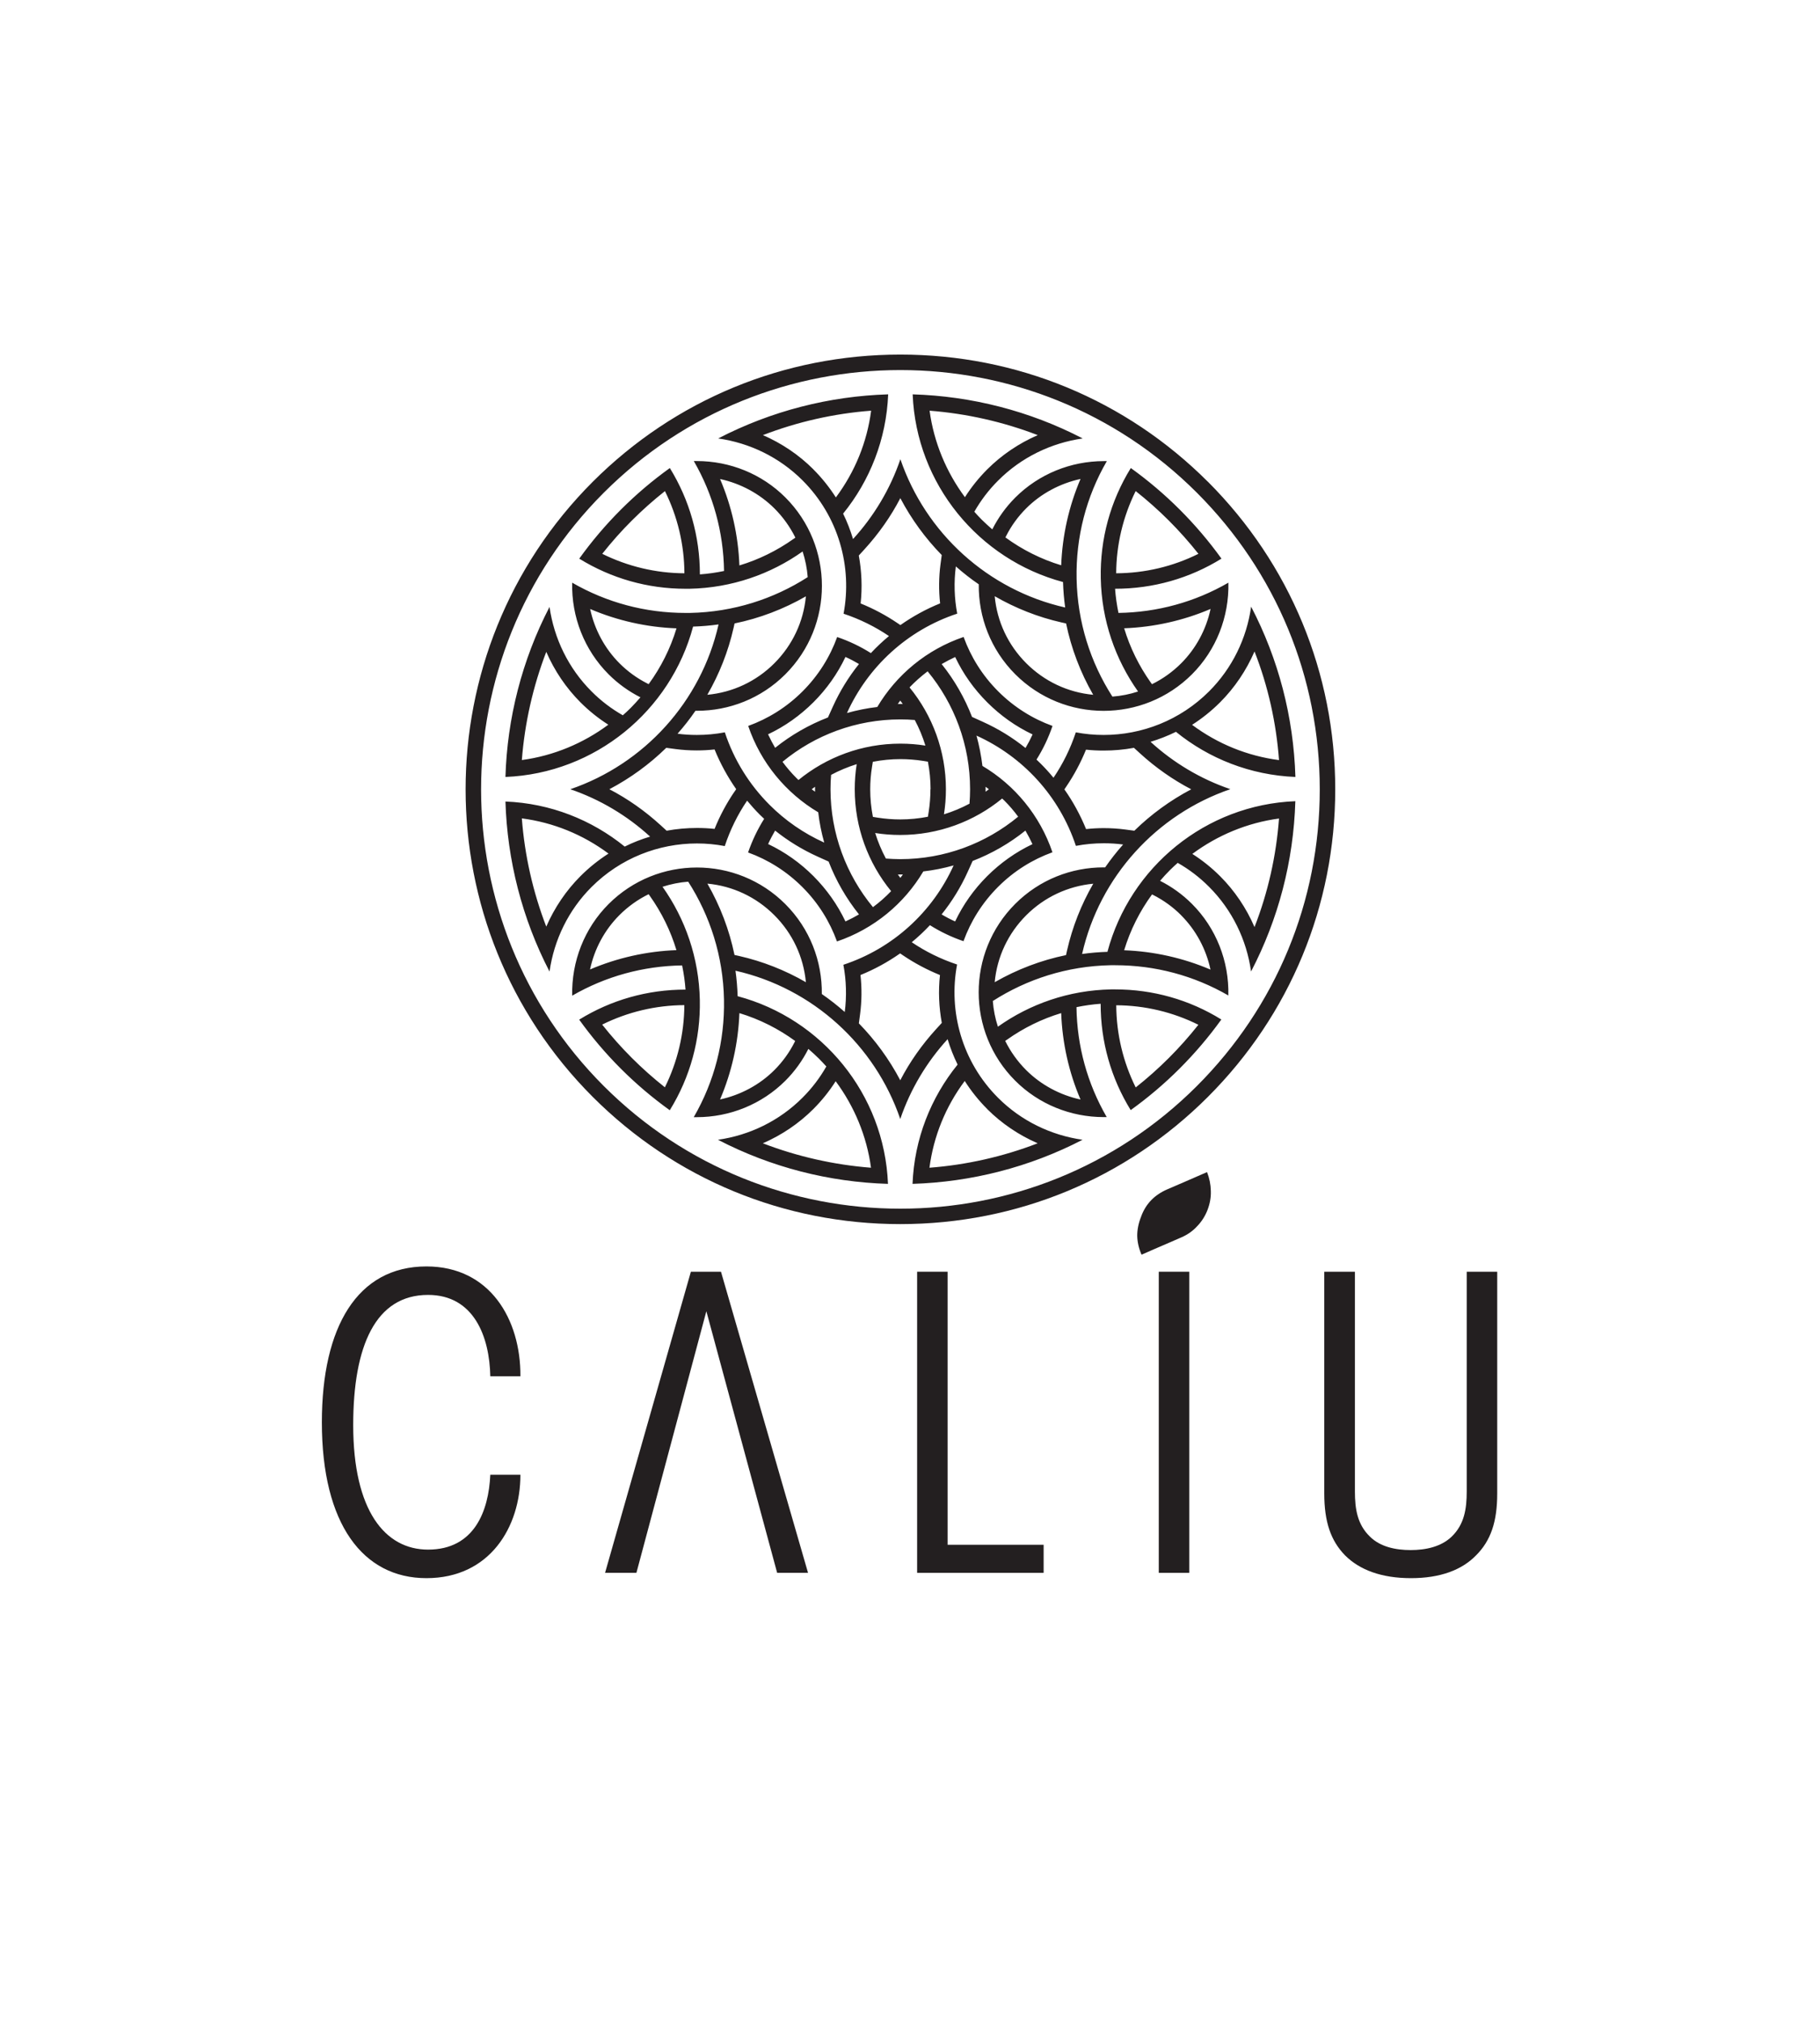 <?xml version="1.0" encoding="UTF-8"?><svg id="a" xmlns="http://www.w3.org/2000/svg" viewBox="0 0 278.66 309.51"><defs><style>.b{fill:#231f20;}</style></defs><path class="b" d="M169.58,145.71c-1.31,.04-2.61,.15-3.9,.33,2.68-11.84,11.41-21.37,22.7-25.23-4.57-1.56-8.72-4.05-12.22-7.25,1.33-.4,2.63-.91,3.89-1.53,5.05,4.1,11.39,6.63,18.29,6.91-.28-9.22-2.61-18.08-6.78-26.07-.68,4.86-2.9,9.43-6.43,12.96-4.45,4.45-10.3,6.68-16.15,6.68-1.43,0-2.85-.13-4.26-.4-.83,2.5-1.98,4.83-3.42,6.95-.6-.73-1.24-1.44-1.91-2.11-.23-.23-.46-.45-.69-.67,1-1.59,1.83-3.32,2.45-5.15-3.04-1.1-5.89-2.87-8.32-5.3-2.43-2.43-4.19-5.28-5.29-8.32-5.65,1.92-10.28,5.78-13.22,10.72-1.57,.18-3.12,.5-4.64,.92,3.2-7.07,9.24-12.69,16.88-15.21-.45-2.39-.52-4.83-.21-7.23,1.12,.99,2.29,1.91,3.51,2.74-.06,4.98,1.8,9.98,5.59,13.77,3.73,3.73,8.63,5.6,13.53,5.6s9.8-1.87,13.53-5.6c3.71-3.71,5.69-8.79,5.57-14.02-5.12,2.96-10.86,4.54-16.83,4.63-.25-1.22-.43-2.45-.52-3.7,5.82,0,11.4-1.58,16.29-4.61-1.9-2.64-4.03-5.15-6.38-7.5-2.36-2.36-4.87-4.48-7.5-6.37-3.13,5.07-4.72,10.86-4.6,16.88,.13,6.46,2.23,12.42,5.71,17.33-1.28,.42-2.6,.68-3.93,.78-3.35-5.22-5.35-11.39-5.48-18.03-.13-6.39,1.47-12.56,4.63-18.02-.16,0-.31,0-.46,0-5.06,0-9.95,1.98-13.55,5.57-1.47,1.47-2.64,3.12-3.53,4.88-.55-.48-1.1-.97-1.62-1.49-.39-.39-.77-.8-1.13-1.21,.98-1.72,2.2-3.34,3.67-4.8,3.52-3.52,8.08-5.73,12.92-6.42-8.15-4.23-17.06-6.48-26.03-6.75,.55,13.74,10.12,25.28,23.02,28.73,.04,1.31,.15,2.61,.33,3.9-11.85-2.68-21.37-11.41-25.23-22.7-1.56,4.57-4.05,8.72-7.25,12.22-.4-1.33-.9-2.63-1.52-3.89,4.09-5.04,6.62-11.37,6.9-18.26-8.97,.27-17.88,2.53-26.03,6.75,4.85,.69,9.4,2.9,12.92,6.42,5.54,5.54,7.63,13.24,6.28,20.41,2.5,.83,4.84,1.99,6.95,3.42-.98,.81-1.9,1.68-2.77,2.61-1.6-1.01-3.33-1.84-5.16-2.46-1.1,3.04-2.87,5.89-5.3,8.32-2.43,2.43-5.28,4.19-8.32,5.29,1.92,5.65,5.78,10.28,10.72,13.22,.18,1.57,.49,3.12,.92,4.64-3.12-1.41-5.97-3.37-8.38-5.79-3.05-3.05-5.43-6.82-6.84-11.09-1.42,.27-2.85,.4-4.29,.4-.98,0-1.97-.06-2.95-.19,.99-1.12,1.91-2.29,2.74-3.51,.08,0,.16,0,.24,0,4.9,0,9.8-1.86,13.53-5.59,7.46-7.46,7.46-19.61,0-27.07-3.6-3.6-8.49-5.57-13.55-5.57-.16,0-.31,0-.47,0,2.96,5.12,4.54,10.86,4.63,16.83-1.22,.25-2.45,.43-3.7,.52,0-5.8-1.58-11.38-4.6-16.28-2.63,1.89-5.14,4.01-7.5,6.37-2.36,2.36-4.48,4.87-6.37,7.5,4.89,3.02,10.47,4.61,16.26,4.61,.21,0,.41,0,.62,0,6.46-.13,12.42-2.23,17.32-5.71,.41,1.28,.68,2.6,.78,3.93-5.22,3.35-11.39,5.35-18.03,5.48-.23,0-.47,0-.7,0-6.14,0-12.06-1.59-17.33-4.63-.13,5.22,1.86,10.31,5.57,14.02,1.47,1.47,3.12,2.64,4.88,3.53-.48,.55-.97,1.1-1.49,1.62-.39,.39-.8,.77-1.21,1.13-1.72-.98-3.34-2.2-4.8-3.67-3.52-3.52-5.73-8.08-6.42-12.92-4.23,8.15-6.48,17.06-6.75,26.03,13.74-.55,25.29-10.12,28.73-23.02,1.31-.04,2.61-.15,3.9-.33-2.68,11.84-11.41,21.37-22.7,25.23,4.57,1.56,8.72,4.05,12.22,7.25-1.33,.4-2.63,.9-3.89,1.53-5.04-4.09-11.37-6.63-18.26-6.9,.28,8.97,2.53,17.88,6.75,26.03,.69-4.85,2.9-9.41,6.42-12.93,4.45-4.45,10.3-6.68,16.15-6.68,1.43,0,2.85,.13,4.26,.4,.83-2.5,1.98-4.83,3.42-6.95,.61,.73,1.24,1.44,1.92,2.12,.23,.23,.46,.44,.69,.66-1,1.59-1.83,3.32-2.46,5.15,3.04,1.1,5.89,2.87,8.32,5.3,2.43,2.43,4.19,5.28,5.29,8.32,5.65-1.92,10.29-5.78,13.22-10.72,1.57-.18,3.12-.49,4.64-.92-3.2,7.08-9.24,12.69-16.88,15.21,.45,2.39,.52,4.83,.21,7.23-1.12-.99-2.29-1.91-3.51-2.75,.06-4.98-1.8-9.98-5.59-13.77-3.73-3.73-8.63-5.6-13.53-5.6s-9.8,1.87-13.53,5.6c-3.71,3.71-5.69,8.79-5.57,14.02,5.12-2.96,10.86-4.54,16.83-4.63,.25,1.22,.43,2.45,.52,3.7-5.82,0-11.39,1.58-16.28,4.6,1.89,2.63,4.01,5.14,6.37,7.5,2.36,2.36,4.87,4.48,7.5,6.37,3.13-5.07,4.72-10.86,4.6-16.88-.13-6.46-2.23-12.42-5.71-17.33,1.28-.41,2.6-.68,3.93-.78,3.35,5.22,5.35,11.39,5.48,18.03,.13,6.39-1.47,12.56-4.63,18.02,.16,0,.31,0,.47,0,5.06,0,9.95-1.98,13.55-5.57,1.47-1.47,2.64-3.12,3.53-4.88,.55,.48,1.1,.97,1.62,1.49,.39,.39,.77,.8,1.13,1.2-.98,1.72-2.2,3.34-3.67,4.8-3.52,3.52-8.08,5.73-12.92,6.42,8.15,4.23,17.06,6.48,26.03,6.75-.55-13.74-10.11-25.29-23.02-28.73-.04-1.31-.15-2.61-.33-3.9,11.84,2.68,21.37,11.41,25.23,22.7,1.56-4.57,4.05-8.72,7.25-12.22,.4,1.33,.91,2.63,1.53,3.89-4.09,5.04-6.63,11.37-6.9,18.26,8.97-.28,17.88-2.53,26.03-6.75-4.85-.69-9.41-2.9-12.93-6.42-5.54-5.54-7.63-13.24-6.28-20.41-2.5-.83-4.83-1.98-6.94-3.41,.98-.81,1.91-1.68,2.78-2.61,1.59,1,3.32,1.83,5.14,2.45,1.1-3.04,2.87-5.89,5.3-8.32,2.43-2.43,5.28-4.19,8.32-5.29-1.92-5.65-5.78-10.29-10.72-13.22-.19-1.57-.49-3.12-.91-4.64,7.08,3.2,12.69,9.24,15.22,16.88,1.41-.27,2.85-.4,4.28-.4,.99,0,1.97,.06,2.95,.19-.99,1.12-1.91,2.29-2.75,3.5-.08,0-.16,0-.24,0-4.9,0-9.8,1.86-13.53,5.59-7.46,7.46-7.46,19.61,0,27.07,3.6,3.6,8.49,5.57,13.55,5.57,.15,0,.31,0,.46,0-2.96-5.12-4.55-10.86-4.63-16.83,1.22-.25,2.45-.43,3.7-.52,0,5.8,1.58,11.38,4.6,16.28,2.63-1.89,5.14-4.01,7.5-6.37,2.35-2.35,4.48-4.86,6.38-7.5-4.89-3.03-10.47-4.61-16.27-4.61-.21,0-.41,0-.62,0-6.46,.13-12.42,2.23-17.32,5.71-.42-1.28-.68-2.6-.78-3.93,5.22-3.35,11.39-5.35,18.03-5.48,.23,0,.46,0,.7,0,6.14,0,12.07,1.59,17.33,4.63,.13-5.22-1.86-10.31-5.57-14.02-1.47-1.47-3.12-2.64-4.88-3.53,.47-.55,.97-1.1,1.49-1.62,.39-.39,.8-.77,1.21-1.13,1.72,.98,3.34,2.2,4.8,3.67,3.53,3.53,5.75,8.1,6.43,12.96,4.17-7.99,6.5-16.85,6.78-26.07-13.76,.54-25.31,10.11-28.76,23.02Zm17.23-38.2c2.23-2.23,4.01-4.88,5.27-7.78,2.07,5.3,3.32,10.87,3.75,16.63-4.83-.63-9.37-2.47-13.31-5.4,1.53-.98,2.97-2.13,4.29-3.45Zm-12.92-32.33c1.78,1.41,3.48,2.92,5.08,4.52,1.6,1.6,3.11,3.3,4.52,5.08-3.89,1.94-8.19,2.96-12.59,2.98,.02-4.39,1.05-8.68,2.98-12.58Zm-1.77,21c4.56-.17,9.06-1.18,13.23-2.96-.67,3.14-2.23,6.05-4.5,8.32-1.33,1.33-2.84,2.4-4.47,3.2l-.19-.26c-1.81-2.55-3.18-5.35-4.07-8.3Zm-24.38-20.07c-2.85-3.84-4.76-8.39-5.41-13.24,5.67,.44,11.28,1.71,16.56,3.74-2.88,1.25-5.52,3.03-7.73,5.24-1.29,1.29-2.44,2.72-3.42,4.26Zm14.75,10.43c-3.11-.94-5.99-2.4-8.55-4.27l.09-.18c.8-1.59,1.84-3.02,3.09-4.27,2.26-2.26,5.18-3.82,8.32-4.5-1.78,4.17-2.79,8.65-2.96,13.22Zm.06,8.75l.68,.15c.79,3.83,2.19,7.51,4.15,10.92-3.88-.36-7.47-2.05-10.25-4.83-2.79-2.79-4.47-6.38-4.83-10.26,3.17,1.83,6.62,3.2,10.25,4.02Zm-38.01-23.44c-2.21-2.21-4.85-3.99-7.73-5.24,5.29-2.04,10.9-3.31,16.57-3.74-.63,4.82-2.47,9.35-5.4,13.28-.98-1.54-2.13-2.98-3.44-4.29Zm7.23,20.53c.27-2.47,.16-4.95-.28-7.34l.86-.94c2.18-2.39,4.03-5.01,5.5-7.84,1.69,3.21,3.83,6.14,6.34,8.71l-.19,1.42c-.26,1.98-.28,3.99-.06,5.98-2.15,.87-4.19,1.99-6.08,3.32l-.43-.29c-1.77-1.2-3.66-2.21-5.66-3.02Zm-39.56-7.6c1.41-1.78,2.92-3.49,4.52-5.08,1.6-1.6,3.3-3.11,5.08-4.52,1.93,3.89,2.96,8.19,2.98,12.58-4.39-.02-8.68-1.05-12.58-2.98Zm29.3-2.29c-2.55,1.81-5.35,3.18-8.3,4.07-.17-4.56-1.18-9.06-2.96-13.23,3.14,.68,6.05,2.24,8.32,4.5,1.33,1.33,2.4,2.84,3.21,4.47l-.26,.19Zm-41.61,33.86c.44-5.67,1.71-11.28,3.74-16.56,1.25,2.88,3.03,5.52,5.24,7.73,1.29,1.29,2.72,2.44,4.26,3.42-3.84,2.85-8.39,4.76-13.24,5.41Zm19.41-11.62l-.18-.09c-1.58-.8-3.02-1.84-4.27-3.09-2.27-2.27-3.83-5.18-4.5-8.32,4.17,1.78,8.66,2.79,13.22,2.96-.94,3.11-2.4,5.99-4.27,8.55Zm13.01-8.61l.15-.68c3.83-.79,7.51-2.19,10.92-4.15-.36,3.88-2.05,7.47-4.83,10.25-2.78,2.78-6.38,4.46-10.26,4.82,1.83-3.17,3.2-6.62,4.02-10.25Zm-23.44,38c-2.21,2.21-3.99,4.85-5.24,7.73-2.04-5.29-3.31-10.9-3.74-16.57,4.82,.63,9.34,2.47,13.27,5.39-1.53,.98-2.97,2.13-4.29,3.45Zm23.54-12.88c-1.2,1.77-2.21,3.66-3.01,5.65-.9-.1-1.8-.14-2.7-.14-1.58,0-3.13,.14-4.64,.42l-.93-.85c-2.39-2.18-5.01-4.03-7.84-5.5,3.21-1.69,6.14-3.83,8.71-6.34l1.42,.19c1.07,.14,2.17,.21,3.25,.21,.91,0,1.82-.05,2.73-.15,.87,2.14,1.99,4.19,3.31,6.08l-.29,.43Zm-10.62,45.21c-1.78-1.41-3.48-2.92-5.08-4.52-1.6-1.6-3.11-3.3-4.52-5.08,3.89-1.93,8.19-2.96,12.58-2.98-.02,4.39-1.05,8.68-2.98,12.58Zm1.77-21c-4.56,.17-9.06,1.18-13.23,2.96,.67-3.14,2.23-6.05,4.5-8.32,1.33-1.33,2.84-2.4,4.47-3.2l.19,.26c1.81,2.55,3.18,5.35,4.07,8.3Zm24.38,20.07c2.85,3.84,4.76,8.39,5.41,13.24-5.67-.44-11.28-1.71-16.56-3.74,2.88-1.25,5.52-3.03,7.73-5.24,1.29-1.29,2.44-2.72,3.42-4.26Zm-14.75-10.43c3.11,.94,5.99,2.4,8.55,4.27l-.09,.18c-.8,1.58-1.84,3.02-3.09,4.27-2.26,2.26-5.18,3.82-8.32,4.5,1.78-4.17,2.79-8.65,2.96-13.22Zm-.06-8.75l-.68-.15c-.79-3.83-2.19-7.51-4.15-10.92,3.88,.36,7.47,2.05,10.25,4.83,2.79,2.79,4.47,6.38,4.83,10.26-3.17-1.83-6.62-3.2-10.25-4.02Zm38.01,23.44c2.21,2.21,4.85,3.99,7.73,5.24-5.29,2.04-10.9,3.31-16.57,3.74,.63-4.82,2.47-9.35,5.4-13.28,.98,1.54,2.13,2.98,3.44,4.29Zm-7.23-20.53c-.27,2.47-.16,4.94,.28,7.34l-.86,.94c-2.18,2.39-4.03,5.01-5.5,7.84-1.69-3.21-3.83-6.14-6.34-8.71l.19-1.42c.26-1.98,.28-3.99,.06-5.98,2.15-.87,4.19-1.99,6.07-3.31l.44,.3c1.76,1.19,3.66,2.2,5.65,3.01Zm-1.89-46.48c4.09,4.95,6.5,11.28,6.5,18.05,0,.74-.03,1.48-.09,2.21-1.25,.67-2.56,1.21-3.91,1.63,.2-1.26,.3-2.54,.3-3.84,0-5.84-2.06-11.3-5.57-15.59,.85-.89,1.78-1.71,2.77-2.46Zm.43,18.05c0,1.14-.09,2.31-.27,3.47l-.12,.74c-1.39,.27-2.8,.41-4.22,.41-1.15,0-2.32-.09-3.47-.27l-.73-.12c-.27-1.39-.41-2.8-.41-4.22,0-1.14,.09-2.31,.28-3.47l.12-.74c1.38-.27,2.8-.41,4.22-.41,1.15,0,2.31,.09,3.47,.27l.74,.12c.27,1.39,.41,2.8,.41,4.22Zm-4.62-13.57c.13,.17,.26,.34,.38,.51-.13,0-.25,0-.38,0s-.26,0-.38,0c.13-.17,.25-.34,.38-.51Zm-20.24,5.16c2.58-1.22,4.9-2.87,6.94-4.9,2.04-2.04,3.69-4.37,4.91-6.94,.71,.32,1.4,.68,2.07,1.08-1.59,1.98-2.94,4.17-4,6.52l-.75,1.66c-2.9,1.12-5.63,2.68-8.09,4.65-.39-.67-.75-1.36-1.08-2.07Zm7.19,8.79c-.17-.12-.34-.25-.51-.38,.17-.13,.34-.26,.51-.38,0,.13,0,.25,0,.38s0,.26,0,.38Zm-2.54-1.8c-.11-.11-.23-.21-.33-.32-.77-.77-1.47-1.59-2.11-2.46,4.95-4.09,11.27-6.49,18.04-6.49,.75,0,1.48,.03,2.21,.09,.67,1.25,1.21,2.56,1.63,3.92-1.25-.2-2.53-.3-3.84-.3-5.85,0-11.31,2.06-15.6,5.57Zm7.2,21.66c-1.22-2.57-2.87-4.9-4.9-6.94-2.04-2.04-4.37-3.69-6.94-4.91,.32-.71,.68-1.39,1.07-2.06,1.99,1.59,4.18,2.93,6.53,3.99l1.66,.75c1.12,2.9,2.69,5.64,4.65,8.09-.67,.39-1.36,.75-2.07,1.08Zm4.21-2.19c-4.09-4.95-6.5-11.28-6.5-18.05,0-.74,.03-1.48,.09-2.2,1.25-.67,2.56-1.21,3.92-1.64-.2,1.26-.3,2.54-.3,3.84,0,5.85,2.06,11.31,5.57,15.6-.86,.9-1.79,1.72-2.78,2.45Zm4.19-4.49c-.13-.17-.26-.34-.38-.51,.12,0,.23,0,.35,0h.04c.13,0,.25,0,.38,0-.13,.17-.25,.34-.38,.51Zm20.24-5.16c-2.57,1.22-4.9,2.87-6.94,4.9-2.04,2.04-3.69,4.37-4.91,6.94-.71-.32-1.4-.68-2.07-1.08,1.59-1.98,2.94-4.17,4-6.52l.75-1.66c2.9-1.12,5.63-2.68,8.08-4.65,.39,.67,.75,1.36,1.08,2.07Zm-7.19-8.78c.17,.12,.34,.25,.51,.38-.17,.13-.34,.26-.51,.38,0-.13,0-.25,0-.38s0-.26,0-.38Zm2.54,1.8c.11,.11,.23,.21,.34,.32,.77,.77,1.47,1.59,2.11,2.46-4.95,4.09-11.27,6.5-18.04,6.5h-.04c-.73,0-1.45-.04-2.17-.09-.67-1.25-1.22-2.56-1.64-3.91,1.25,.2,2.53,.3,3.83,.3,5.86,0,11.32-2.06,15.6-5.57Zm3.57-7.74c-1.98-1.59-4.17-2.94-6.52-4l-1.66-.75c-1.12-2.9-2.68-5.63-4.65-8.09,.67-.39,1.36-.75,2.07-1.08,1.22,2.58,2.87,4.9,4.91,6.94,2.04,2.04,4.37,3.69,6.94,4.91-.32,.71-.68,1.4-1.08,2.07Zm12,12.27c-.91,0-1.82,.05-2.72,.15-.88-2.15-1.99-4.19-3.32-6.08l.29-.43c1.2-1.77,2.21-3.66,3.02-5.65,.9,.1,1.8,.14,2.7,.14,1.58,0,3.13-.14,4.64-.42l.93,.85c2.39,2.18,5.01,4.02,7.84,5.5-3.21,1.69-6.14,3.83-8.71,6.34l-1.42-.19c-1.07-.14-2.17-.21-3.26-.21Zm14.48,30.1c-1.41,1.78-2.92,3.48-4.52,5.08-1.6,1.6-3.3,3.11-5.08,4.52-1.93-3.89-2.96-8.19-2.98-12.58,4.39,.02,8.69,1.05,12.58,2.99Zm-29.31,2.29c2.55-1.81,5.35-3.18,8.3-4.07,.17,4.56,1.17,9.06,2.96,13.23-3.14-.68-6.05-2.24-8.32-4.5-1.33-1.33-2.4-2.84-3.21-4.47l.26-.19Zm9.04-12.95c-3.83,.79-7.51,2.19-10.92,4.15,.36-3.88,2.05-7.47,4.83-10.25s6.38-4.46,10.26-4.83c-1.83,3.17-3.2,6.62-4.02,10.25l-.15,.68Zm32.61-20.91c-.43,5.76-1.69,11.32-3.75,16.62-1.25-2.9-3.04-5.56-5.26-7.78-1.29-1.29-2.72-2.44-4.26-3.42,3.85-2.86,8.41-4.77,13.28-5.42Zm-14.99,14.81c2.27,2.27,3.83,5.18,4.5,8.32-4.17-1.78-8.66-2.79-13.22-2.96,.94-3.11,2.4-5.99,4.27-8.55l.18,.09c1.58,.8,3.02,1.84,4.27,3.09Zm4.1-66.36c-12.56-12.56-29.28-19.47-47.09-19.47s-34.53,6.92-47.09,19.47c-25.96,25.96-25.96,68.21,0,94.17,12.56,12.56,29.28,19.47,47.09,19.47s34.53-6.92,47.09-19.47c12.58-12.58,19.5-29.3,19.5-47.09s-6.93-34.51-19.5-47.09Zm-1.68,92.5c-12.52,12.52-28.96,18.78-45.41,18.78s-32.89-6.26-45.41-18.78c-25.04-25.04-25.04-65.78,0-90.82,12.52-12.52,28.96-18.78,45.41-18.78s32.89,6.26,45.41,18.78c12.13,12.13,18.81,28.26,18.81,45.41s-6.68,33.28-18.81,45.41Z"/><g><g><path class="b" d="M79.68,225.77c0,7.97-4.67,15.82-14.39,15.82s-16.01-8.28-16.01-23.86c0-14.58,5.42-23.86,16.01-23.86,9.72,0,14.45,8.1,14.39,16.82h-4.61c-.12-6.04-2.49-12.46-9.53-12.46-8.04,0-11.46,7.79-11.46,19.93,0,13.08,4.86,19.06,11.46,19.06,7.1,0,9.28-5.92,9.53-11.46h4.61Z"/><path class="b" d="M97.44,240.78h-4.8l13.14-46.1h4.61l13.33,46.1h-4.73l-10.84-40.05-10.71,40.05Z"/><path class="b" d="M140.42,194.68h4.67v41.8h14.7v4.3h-19.37v-46.1Z"/><path class="b" d="M177.42,194.68h4.67v46.1h-4.67v-46.1Z"/><path class="b" d="M207.45,194.68v33.64c0,2.68,.37,5.05,2.3,6.91,1.56,1.56,3.92,2.06,6.23,2.06s4.67-.5,6.29-2.06c1.93-1.87,2.3-4.24,2.3-6.91v-33.64h4.67v33.95c0,4.36-1,7.23-3.24,9.47-2.18,2.24-5.48,3.49-9.97,3.49s-7.85-1.25-10.09-3.49c-2.18-2.24-3.18-5.11-3.18-9.47v-33.95h4.67Z"/></g><path class="b" d="M174.78,192.07c-.42-.97-.64-1.93-.66-2.9,0-.93,.19-1.9,.59-2.91,.36-1,.88-1.84,1.55-2.53,.67-.69,1.49-1.24,2.46-1.66l1.9-.82,1.34-.58c2.12-.92,2.6-1.13,1.45-.63s-.65,.28,1.4-.61c.37,.95,.56,1.9,.58,2.86,.04,1-.14,1.98-.51,2.94s-.91,1.79-1.58,2.48c-.66,.73-1.47,1.3-2.44,1.72l-1.84,.8-1.39,.6c-2.08,.9-2.57,1.11-1.45,.63,1.12-.48,.65-.28-1.4,.61Z"/></g></svg>